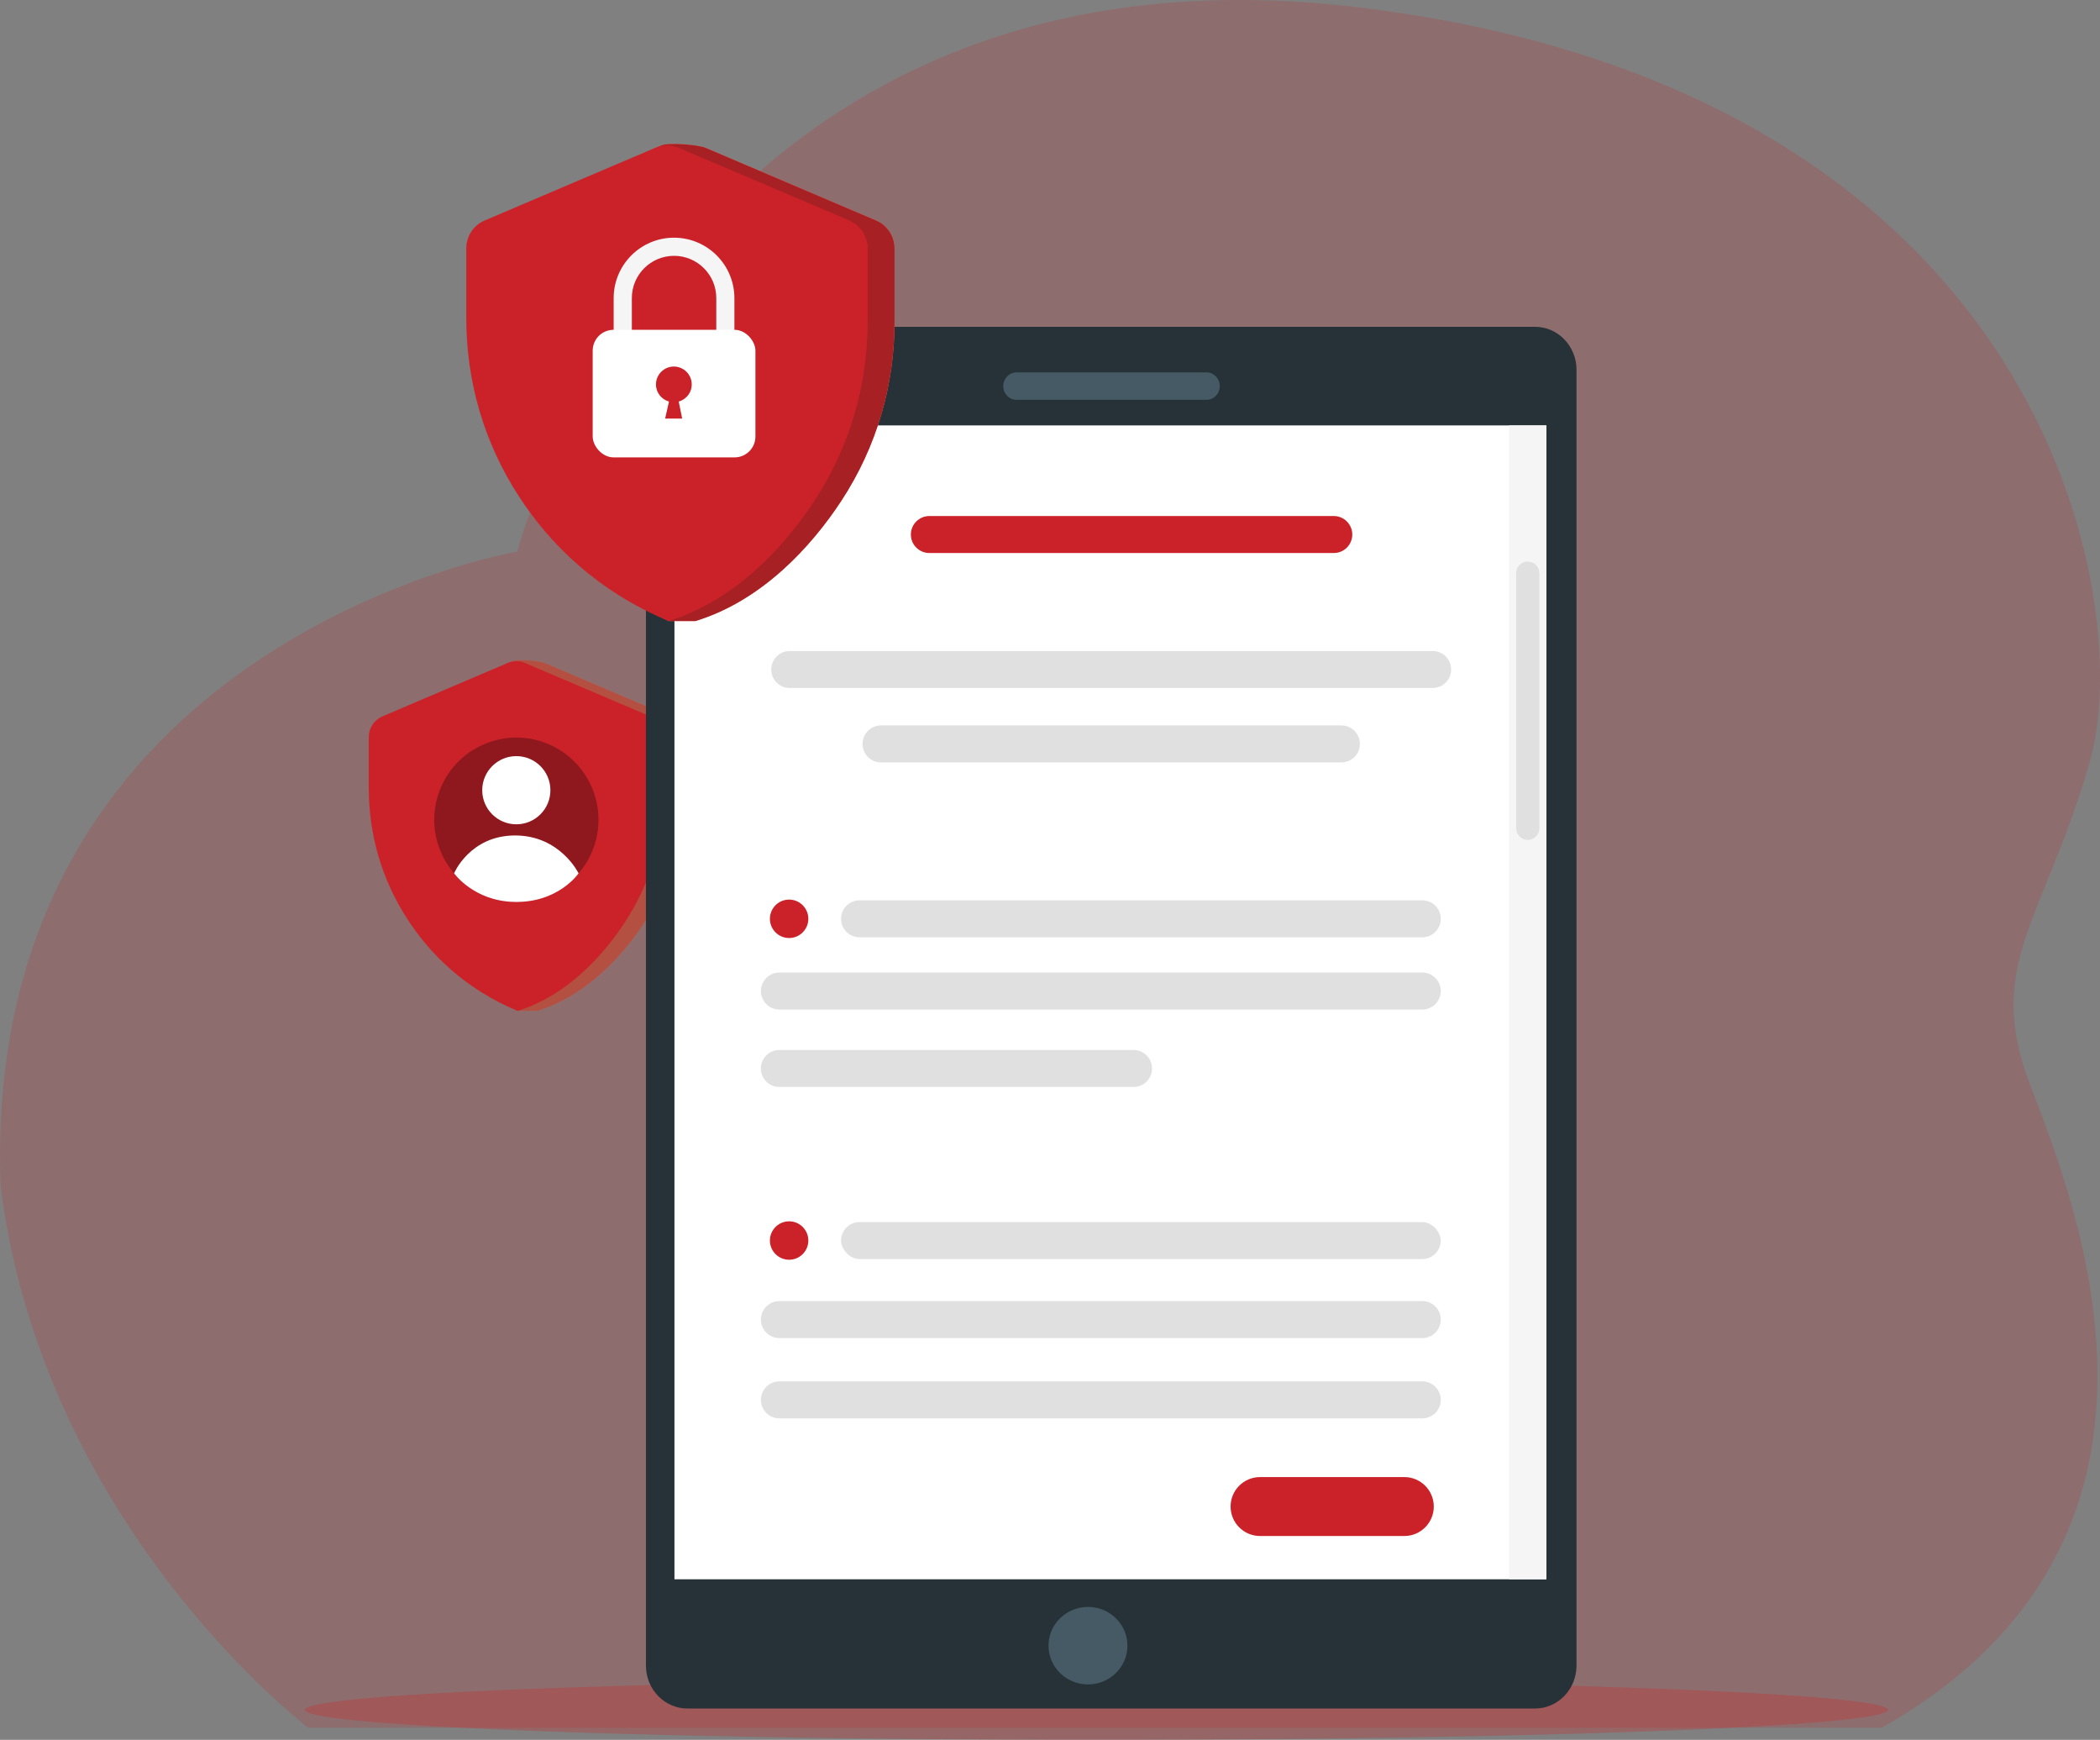 <svg xmlns="http://www.w3.org/2000/svg" id="uuid-b98fbfc3-666d-448a-adfd-23819beaa6fb" data-name="Padlock Icon" viewBox="0 0 585.89 485.31"><rect x="0" y="0" width="585.89" height="485.31" fill="#808080" stroke="none"/><path d="M525.03,481.93H85.99S11.96,425.84.16,330.69c-5.65-151.34,144.16-176.83,144.16-176.83,0,0,45.25-175.43,236.1-151.65s215.44,165.52,202.66,210.12c-12.79,44.6-29.51,56.5-16.72,90.19,12.79,33.7,51.16,126.87-41.32,179.4Z" style="fill: #ca252b; opacity: .2; stroke-width: 0px;"></path><ellipse cx="305.91" cy="476.94" rx="220.84" ry="8.36" style="fill: #ca252b; opacity: .3; stroke-width: 0px;"></ellipse><g><path d="M142.85,184.44l-30.67,15.39c-2.29.98-3.78,3.23-3.78,5.72v14.35c0,12.82,3.58,25.52,10.94,36.74,5.53,8.42,12.85,19.18,25.05,25.33h5.5c13.57-4.14,23.7-15.17,29.9-24.61,7.36-11.22,10.94-23.92,10.94-36.74v-15.07c0-2.49-1.49-4.74-3.78-5.72l-34.94-14.89c-1.56-.66-7.59-1.16-9.14-.5Z" style="fill: #ff725e; stroke-width: 0px;"></path><path d="M142.85,184.44l-30.67,15.39c-2.29.98-3.78,3.23-3.78,5.72v14.35c0,12.82,3.58,25.52,10.94,36.74,5.53,8.42,12.85,19.18,25.05,25.33h5.5c13.57-4.14,23.7-15.17,29.9-24.61,7.36-11.22,10.94-23.92,10.94-36.74v-15.07c0-2.49-1.49-4.74-3.78-5.72l-34.94-14.89c-1.56-.66-7.59-1.16-9.14-.5Z" style="fill: #000; opacity: .3; stroke-width: 0px;"></path><path d="M141.61,184.94l-34.94,14.89c-2.29.98-3.78,3.23-3.78,5.72v14.35c0,12.82,3.58,25.52,10.94,36.74,6.19,9.44,15.78,19.16,30.55,25.33,13.57-4.14,23.7-15.17,29.9-24.61,7.36-11.22,10.94-23.92,10.94-36.74v-15.07c0-2.49-1.49-4.74-3.78-5.72l-34.94-14.89c-1.56-.66-3.32-.66-4.88,0Z" style="fill: #cb2229; stroke-width: 0px;"></path><g><circle cx="144.05" cy="228.67" r="22.91" transform="translate(-72.93 67.55) rotate(-21.2)" style="fill: #000; opacity: .3; stroke-width: 0px;"></circle><circle cx="144.05" cy="220.42" r="9.51" style="fill: #fff; stroke-width: 0px;"></circle><path d="M126.68,243.6s4.43-10.56,17.02-10.56,17.72,10.56,17.72,10.56c0,0-5.62,8.3-18.04,7.98-11.25-.29-16.69-7.98-16.69-7.98Z" style="fill: #fff; stroke-width: 0px;"></path></g></g><g><g><g><g><path d="M428.25,476.57h-236.45c-6.4,0-11.59-5.37-11.59-11.99V103.15c0-6.62,5.19-11.99,11.59-11.99h236.45c6.4,0,11.59,5.37,11.59,11.99v361.43c0,6.62-5.19,11.99-11.59,11.99Z" style="fill: #263238; stroke-width: 0px;"></path><path d="M314.55,459.04c0,5.97-4.93,10.81-11.01,10.81s-11.01-4.84-11.01-10.81,4.93-10.81,11.01-10.81,11.01,4.84,11.01,10.81Z" style="fill: #455a64; stroke-width: 0px;"></path></g><path d="M336.62,111.53h-53.02c-2.04,0-3.7-1.71-3.7-3.83h0c0-2.11,1.66-3.83,3.7-3.83h53.02c2.04,0,3.7,1.71,3.7,3.83h0c0,2.11-1.66,3.83-3.7,3.83Z" style="fill: #455a64; stroke-width: 0px;"></path></g><rect x="188.17" y="118.66" width="243.26" height="321.86" style="fill: #fff; stroke-width: 0px;"></rect><rect x="421.05" y="118.66" width="10.38" height="321.86" style="fill: #f5f5f5; stroke-width: 0px;"></rect><path d="M426.24,234.29h0c-1.79,0-3.23-1.45-3.23-3.23v-71.2c0-1.79,1.45-3.23,3.23-3.23h0c1.79,0,3.23,1.45,3.23,3.23v71.2c0,1.79-1.45,3.23-3.23,3.23Z" style="fill: #e0e0e0; stroke-width: 0px;"></path></g><path d="M399.7,191.91h-179.36c-2.85,0-5.16-2.31-5.16-5.16h0c0-2.85,2.31-5.16,5.16-5.16h179.36c2.85,0,5.16,2.31,5.16,5.16h0c0,2.85-2.31,5.16-5.16,5.16Z" style="fill: #e0e0e0; stroke-width: 0px;"></path><path d="M372.12,154.26h-112.83c-2.85,0-5.16-2.31-5.16-5.16h0c0-2.85,2.31-5.16,5.16-5.16h112.83c2.85,0,5.16,2.31,5.16,5.16h0c0,2.85-2.31,5.16-5.16,5.16Z" style="fill: #cb2229; stroke-width: 0px;"></path><path d="M374.24,212.67h-128.43c-2.85,0-5.16-2.31-5.16-5.16h0c0-2.85,2.31-5.16,5.16-5.16h128.43c2.85,0,5.16,2.31,5.16,5.16h0c0,2.85-2.31,5.16-5.16,5.16Z" style="fill: #e0e0e0; stroke-width: 0px;"></path><path d="M316.25,303.2h-98.81c-2.85,0-5.16-2.31-5.16-5.16h0c0-2.85,2.31-5.16,5.16-5.16h98.81c2.85,0,5.16,2.31,5.16,5.16h0c0,2.85-2.31,5.16-5.16,5.16Z" style="fill: #e0e0e0; stroke-width: 0px;"></path><path d="M396.81,281.6h-179.36c-2.85,0-5.16-2.31-5.16-5.16h0c0-2.85,2.31-5.16,5.16-5.16h179.36c2.85,0,5.16,2.31,5.16,5.16h0c0,2.85-2.31,5.16-5.16,5.16Z" style="fill: #e0e0e0; stroke-width: 0px;"></path><rect x="234.65" y="340.88" width="167.31" height="10.32" rx="5.16" ry="5.16" style="fill: #e0e0e0; stroke-width: 0px;"></rect><path d="M396.81,373.24h-179.36c-2.85,0-5.16-2.31-5.16-5.16h0c0-2.85,2.31-5.16,5.16-5.16h179.36c2.85,0,5.16,2.31,5.16,5.16h0c0,2.85-2.31,5.16-5.16,5.16Z" style="fill: #e0e0e0; stroke-width: 0px;"></path><path d="M396.81,395.64h-179.36c-2.85,0-5.16-2.31-5.16-5.16h0c0-2.85,2.31-5.16,5.16-5.16h179.36c2.85,0,5.16,2.31,5.16,5.16h0c0,2.85-2.31,5.16-5.16,5.16Z" style="fill: #e0e0e0; stroke-width: 0px;"></path><path d="M225.52,346.03c0,2.96-2.4,5.36-5.36,5.36s-5.36-2.4-5.36-5.36,2.4-5.36,5.36-5.36,5.36,2.4,5.36,5.36Z" style="fill: #cb2229; stroke-width: 0px;"></path><path d="M396.81,261.45h-157c-2.85,0-5.16-2.31-5.16-5.16h0c0-2.85,2.31-5.16,5.16-5.16h157c2.85,0,5.16,2.31,5.16,5.16h0c0,2.85-2.31,5.16-5.16,5.16Z" style="fill: #e0e0e0; stroke-width: 0px;"></path><circle cx="220.16" cy="256.29" r="5.36" style="fill: #cb2229; stroke-width: 0px;"></circle><path d="M391.8,428.45h-40.25c-4.54,0-8.22-3.68-8.22-8.22h0c0-4.54,3.68-8.22,8.22-8.22h40.25c4.54,0,8.22,3.68,8.22,8.22h0c0,4.54-3.68,8.22-8.22,8.22Z" style="fill: #cb2229; stroke-width: 0px;"></path></g><g><g><path d="M184.44,40.58l-41.72,20.93c-3.12,1.33-5.14,4.39-5.14,7.78v19.52c0,17.44,4.87,34.71,14.88,49.97,7.52,11.45,17.48,26.09,34.07,34.45h7.49c18.46-5.63,32.24-20.64,40.67-33.48,10.01-15.25,14.88-32.53,14.88-49.97v-20.5c0-3.39-2.02-6.45-5.14-7.78l-47.53-20.25c-2.12-.9-10.32-1.58-12.44-.68Z" style="fill: #ff725e; stroke-width: 0px;"></path><path d="M184.44,40.58l-41.72,20.93c-3.12,1.33-5.14,4.39-5.14,7.78v19.52c0,17.44,4.87,34.71,14.88,49.97,7.52,11.45,17.48,26.09,34.07,34.45h7.49c18.46-5.63,32.24-20.64,40.67-33.48,10.01-15.25,14.88-32.53,14.88-49.97v-20.5c0-3.39-2.02-6.45-5.14-7.78l-47.53-20.25c-2.12-.9-10.32-1.58-12.44-.68Z" style="fill: #a62024; stroke-width: 0px;"></path><path d="M182.76,41.25l-47.53,20.25c-3.12,1.33-5.14,4.39-5.14,7.78v19.52c0,17.44,4.87,34.71,14.88,49.97,8.42,12.84,21.47,26.05,41.55,34.45,18.46-5.63,32.24-20.64,40.67-33.48,10.01-15.25,14.88-32.53,14.88-49.97v-20.5c0-3.39-2.02-6.45-5.14-7.78l-47.53-20.25c-2.12-.9-4.51-.9-6.63,0Z" style="fill: #cb2229; stroke-width: 0px;"></path></g><g><path d="M204.91,110.73h-5.07v-27.59c0-6.49-5.28-11.78-11.78-11.78s-11.78,5.28-11.78,11.78v27.59h-5.07v-27.59c0-9.29,7.56-16.84,16.84-16.84s16.84,7.56,16.84,16.84v27.59Z" style="fill: #f5f5f5; stroke-width: 0px;"></path><rect x="165.36" y="92" width="45.4" height="35.58" rx="5.81" ry="5.81" style="fill: #fff; stroke-width: 0px;"></rect><path d="M191.55,110.72c.89-.89,1.44-2.12,1.44-3.49,0-2.76-2.24-4.99-4.99-4.99s-4.99,2.24-4.99,4.99c0,2.28,1.54,4.19,3.63,4.78l-1.07,4.74h4.75l-.96-4.74c.84-.24,1.59-.69,2.19-1.3" style="fill: #cb2229; stroke-width: 0px;"></path></g></g></svg>